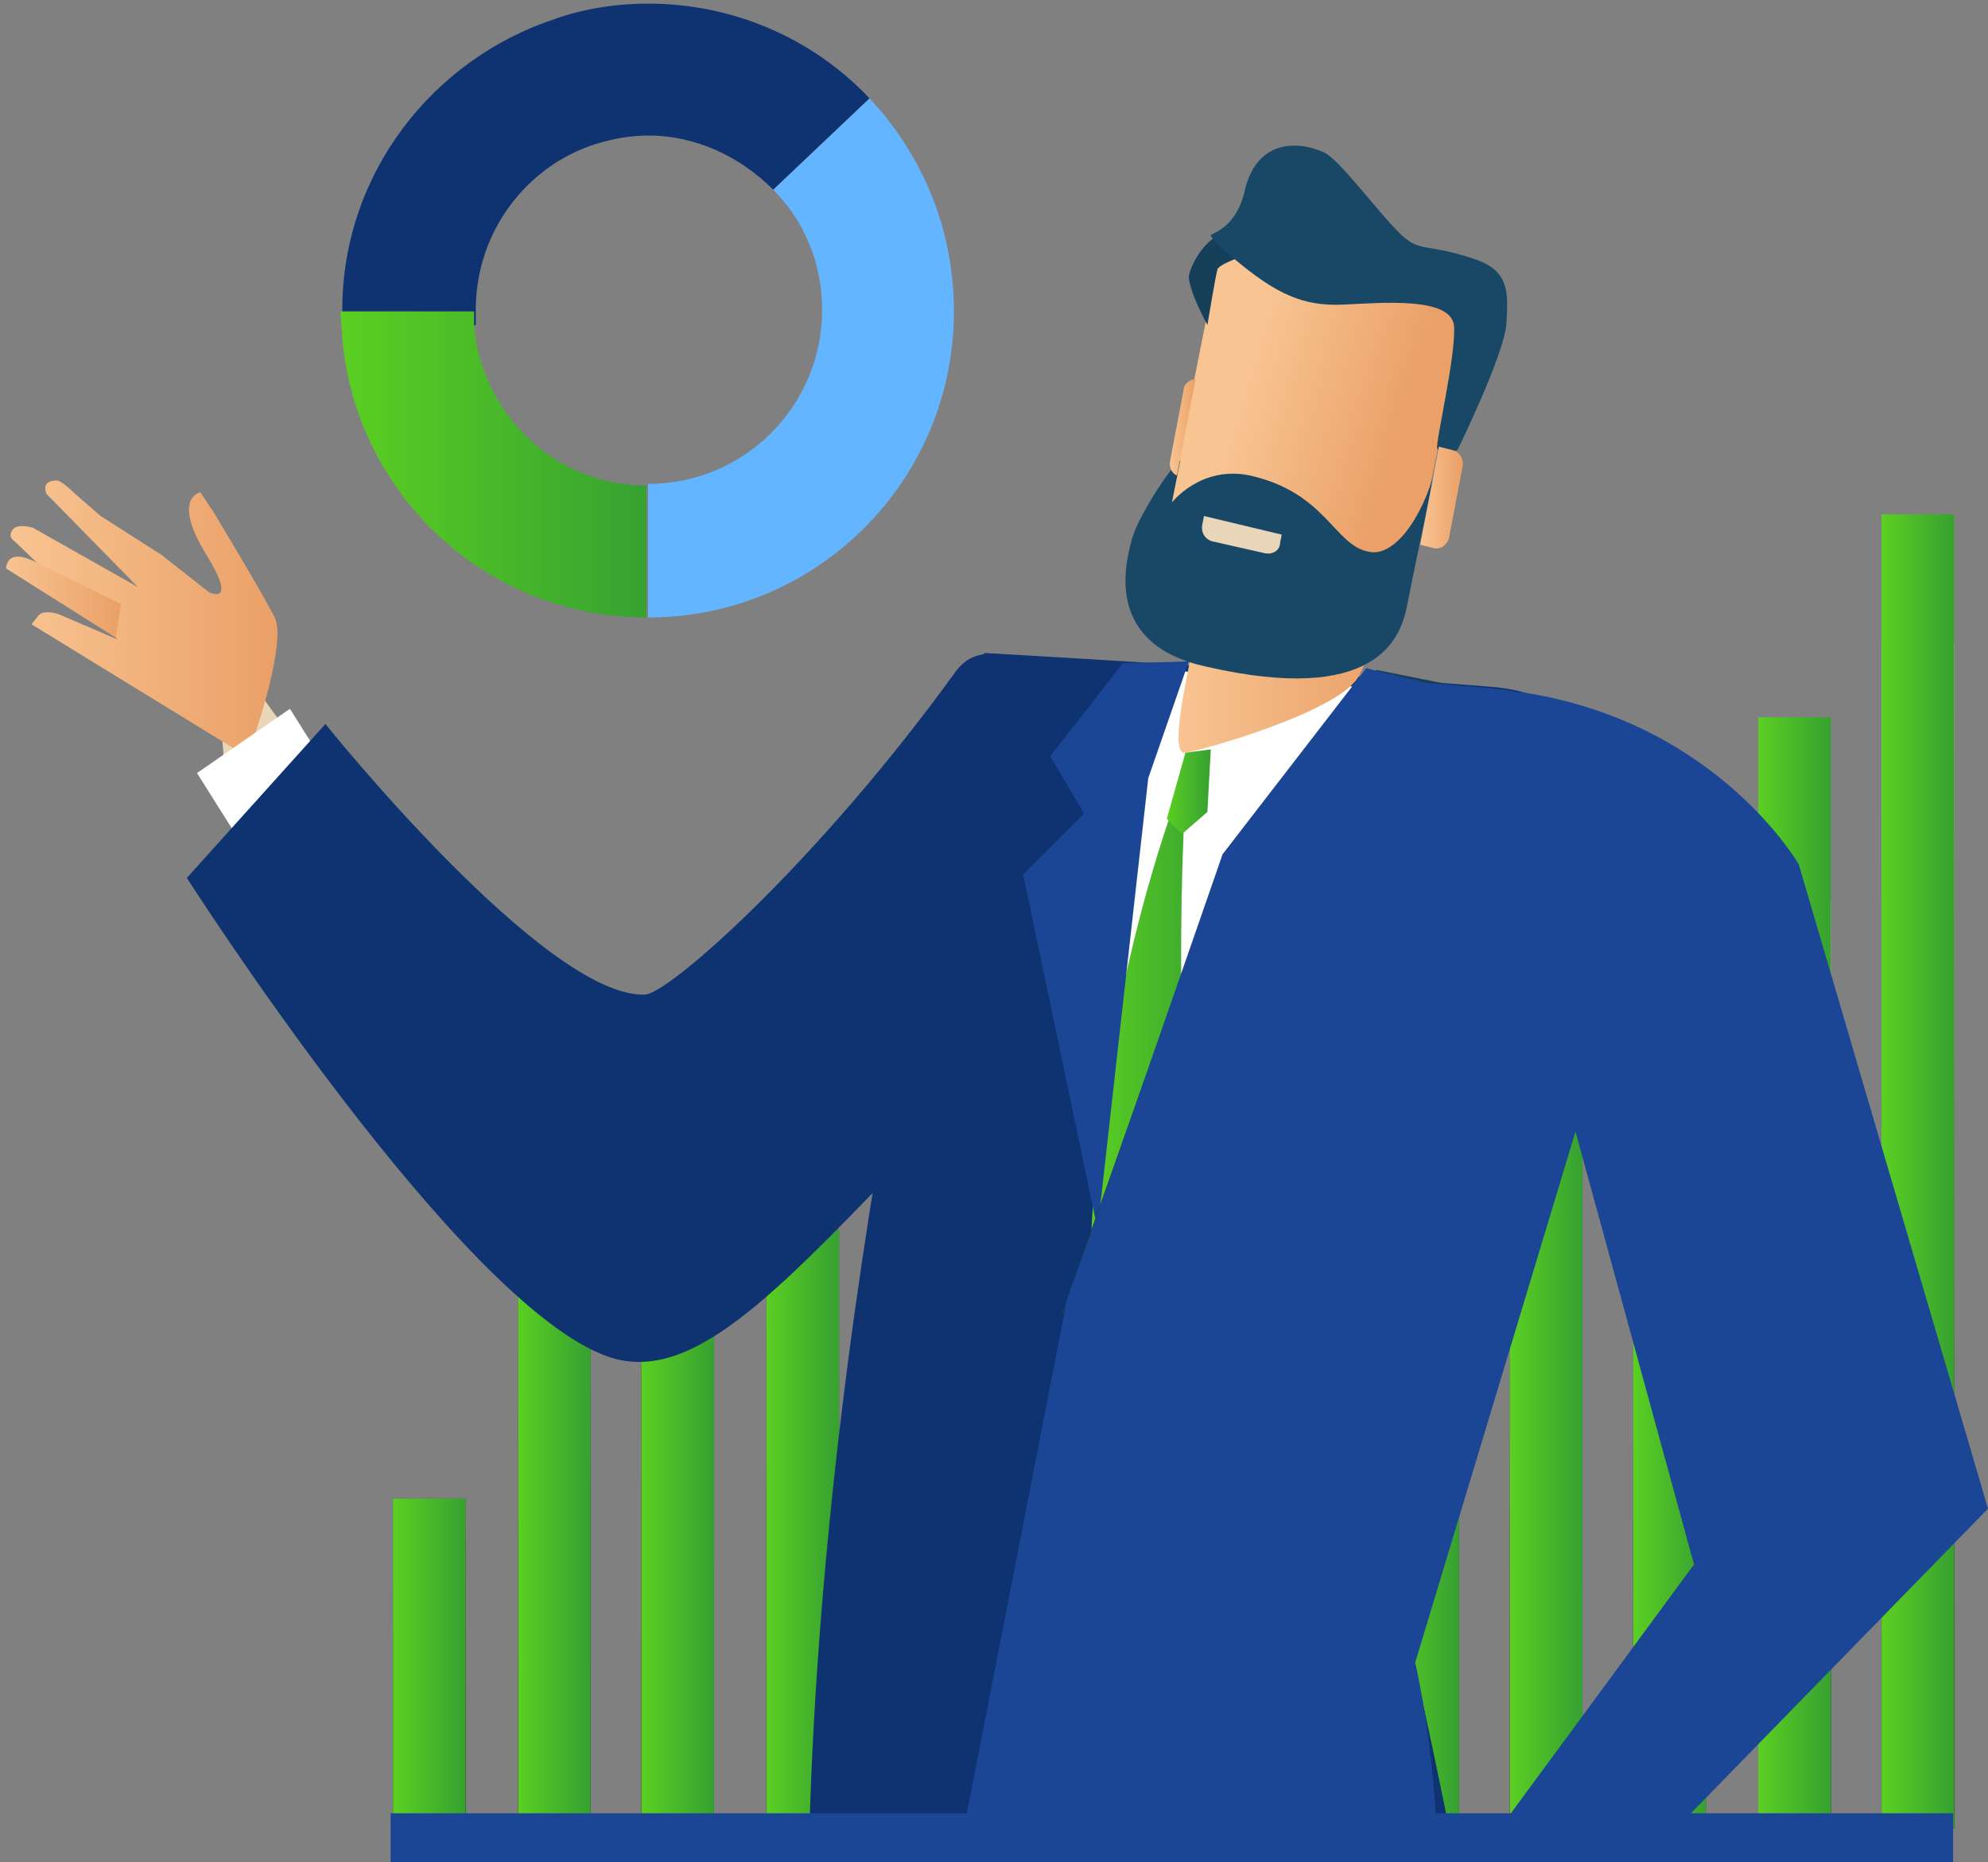 <?xml version="1.0" encoding="utf-8"?>
<svg xmlns="http://www.w3.org/2000/svg" fill="none" height="267" viewBox="0 0 285 267" width="285">
<rect x="0" y="0" width="285" height="267" fill="#808080" stroke="none"/>
<path d="M66.755 214.868H56.339V262.393H66.755V214.868Z" fill="url(#paint0_linear_402_602)"/>
<path d="M66.755 214.868H56.339V262.393H66.755V214.868Z" fill="url(#paint1_linear_402_602)"/>
<path d="M84.679 171.951H74.264V262.151H84.679V171.951Z" fill="url(#paint2_linear_402_602)"/>
<path d="M84.679 171.951H74.264V262.151H84.679V171.951Z" fill="url(#paint3_linear_402_602)"/>
<path d="M102.362 155.462H91.946V262.151H102.362V155.462Z" fill="url(#paint4_linear_402_602)"/>
<path d="M102.362 155.462H91.946V262.151H102.362V155.462Z" fill="url(#paint5_linear_402_602)"/>
<path d="M120.286 176.315H109.871V262.151H120.286V176.315Z" fill="url(#paint6_linear_402_602)"/>
<path d="M120.286 176.315H109.871V262.151H120.286V176.315Z" fill="url(#paint7_linear_402_602)"/>
<path d="M137.969 169.283H127.553V262.151H137.969V169.283Z" fill="url(#paint8_linear_402_602)"/>
<path d="M137.969 169.283H127.553V262.151H137.969V169.283Z" fill="url(#paint9_linear_402_602)"/>
<path d="M155.651 114.241H145.236V262.151H155.651V114.241Z" fill="url(#paint10_linear_402_602)"/>
<path d="M155.651 114.241H145.236V262.151H155.651V114.241Z" fill="url(#paint11_linear_402_602)"/>
<path d="M173.576 131.214H163.16V262.393H173.576V131.214Z" fill="url(#paint12_linear_402_602)"/>
<path d="M173.576 131.214H163.16V262.393H173.576V131.214Z" fill="url(#paint13_linear_402_602)"/>
<path d="M191.259 61.139H180.843V262.393H191.259V61.139Z" fill="url(#paint14_linear_402_602)"/>
<path d="M191.259 61.139H180.843V262.393H191.259V61.139Z" fill="url(#paint15_linear_402_602)"/>
<path d="M209.183 111.574H198.768V262.151H209.183V111.574Z" fill="url(#paint16_linear_402_602)"/>
<path d="M209.183 111.574H198.768V262.151H209.183V111.574Z" fill="url(#paint17_linear_402_602)"/>
<path d="M226.866 122.728H216.45V262.151H226.866V122.728Z" fill="url(#paint18_linear_402_602)"/>
<path d="M226.866 122.728H216.45V262.151H226.866V122.728Z" fill="url(#paint19_linear_402_602)"/>
<path d="M244.548 154.735H234.133V262.394H244.548V154.735Z" fill="url(#paint20_linear_402_602)"/>
<path d="M244.548 154.735H234.133V262.394H244.548V154.735Z" fill="url(#paint21_linear_402_602)"/>
<path d="M262.473 129.032H252.057V262.151H262.473V129.032Z" fill="url(#paint22_linear_402_602)"/>
<path d="M262.473 102.845H252.057V262.151H262.473V102.845Z" fill="url(#paint23_linear_402_602)"/>
<path d="M280.156 92.176H269.74V262.151H280.156V92.176Z" fill="url(#paint24_linear_402_602)"/>
<path d="M280.156 73.748H269.74V262.151H280.156V73.748Z" fill="url(#paint25_linear_402_602)"/>
<path d="M69.177 135.579C69.177 135.579 56.823 127.092 35.507 97.025C28.241 86.841 31.632 97.51 32.116 109.876C32.843 122 52.706 142.61 75.959 150.855C99.213 158.856 69.177 135.579 69.177 135.579Z" fill="#E9D6B8"/>
<path d="M36.719 104.784C36.719 104.784 41.079 91.933 39.383 88.538C37.688 85.144 30.663 73.505 30.663 73.505L28.725 70.595C28.725 70.595 24.607 71.323 29.452 79.324C34.296 87.084 29.936 84.901 29.936 84.901L23.154 79.567L14.434 73.99L10.8 70.838C10.8 70.838 8.863 68.898 8.136 68.898C5.714 68.898 6.683 70.838 6.683 70.838L19.763 84.174L4.745 75.687C4.745 75.687 2.565 74.96 1.838 75.93C1.111 76.9 1.838 77.385 1.838 77.385L16.856 91.691L8.378 88.053C8.378 88.053 6.198 87.326 5.471 88.296C4.745 89.266 4.503 89.508 4.503 89.508L34.539 107.936L36.719 104.784Z" fill="url(#paint26_linear_402_602)"/>
<path d="M35.265 122L28.241 110.846L41.563 101.632L48.588 112.786L35.265 122Z" fill="white"/>
<path d="M17.34 86.599L6.44 81.264C6.44 81.264 4.018 79.809 2.565 79.809C0.869 79.809 0.869 81.507 0.869 81.507L16.614 91.448L17.34 86.599Z" fill="url(#paint27_linear_402_602)"/>
<path d="M169.216 113.271C169.216 113.271 170.669 123.698 133.124 162.736C112.051 184.559 99.455 198.865 87.102 194.5C65.786 186.984 26.787 125.88 26.787 125.88L46.65 103.815C46.65 103.815 78.139 143.096 92.43 142.611C95.822 142.611 117.38 123.455 137 96.298C144.509 85.871 167.036 110.361 169.216 113.271Z" fill="#0E3370"/>
<path d="M208.699 267C206.519 255.846 204.339 245.663 202.643 238.146L226.866 157.887C226.866 157.887 247.455 101.147 213.786 98.48C180.116 95.813 141.118 93.631 141.118 93.631C141.118 93.631 117.622 179.952 115.926 267H208.699Z" fill="#0E3370"/>
<path d="M164.614 95.813L156.863 170.738L193.923 108.422L194.408 98.48L164.614 95.813Z" fill="white"/>
<path d="M214.755 267L212.817 264.818L224.444 253.422L234.375 267H214.755Z" fill="#E7F5FE"/>
<path d="M170.185 110.361C170.185 110.361 146.447 167.1 160.98 225.052C162.192 229.659 167.763 232.326 167.763 232.326L174.303 224.809C174.545 224.809 166.794 158.129 170.185 110.361Z" fill="url(#paint28_linear_402_602)"/>
<path d="M173.576 107.452L175.272 119.576L195.619 101.39L195.861 98.48L173.576 107.452Z" fill="white"/>
<path d="M169.943 96.055L163.403 118.121L170.912 109.149L169.943 96.055Z" fill="white"/>
<path d="M224.201 156.189L242.853 224.324L216.45 260.211L223.475 267H235.586L285 216.323L257.871 123.94C257.871 123.94 246.486 104.057 219.357 99.45C199.252 95.57 222.748 150.37 224.201 156.189Z" fill="#1B4695"/>
<path d="M199.01 84.417C198.041 88.054 196.588 93.631 194.892 96.783C192.47 101.875 172.849 107.452 169.943 107.937C167.036 108.422 171.396 92.418 171.638 88.781C171.881 85.871 173.576 86.841 171.638 82.719L199.01 84.417Z" fill="url(#paint29_linear_402_602)"/>
<path d="M170.427 94.843L164.614 111.574L157.347 176.315L146.689 125.395L155.409 116.666L150.565 108.422L160.98 95.086L170.427 94.843Z" fill="#1B4695"/>
<path d="M197.314 96.055L209.426 98.48L199.494 116.423L186.656 124.425L186.172 141.641L152.018 188.923L175.03 123.698L197.314 96.055Z" fill="#163F59"/>
<path d="M195.861 95.813L206.519 98.48L199.494 115.453L186.656 123.213L186.899 137.761L153.471 185.286L175.272 122.485L195.861 95.813Z" fill="#1B4695"/>
<path d="M169.943 107.936L173.576 107.451L173.092 116.423L169.458 119.575L167.278 117.393L169.943 107.936Z" fill="url(#paint30_linear_402_602)"/>
<path d="M166.794 76.658C166.067 79.81 168.005 82.962 170.912 83.689L195.377 89.266C198.283 89.994 201.432 88.054 201.917 84.902L209.668 47.076C210.395 43.923 208.457 40.771 205.308 40.044L180.843 34.467C177.936 33.739 174.787 35.679 174.303 38.831L166.794 76.658Z" fill="url(#paint31_linear_402_602)"/>
<path d="M173.092 46.59C173.092 46.59 170.669 42.225 170.427 39.801C170.427 38.588 172.365 34.466 175.272 33.496C178.421 32.526 179.874 36.164 179.874 36.164C179.874 36.164 175.029 37.618 174.545 38.588C174.303 39.316 173.092 46.59 173.092 46.59Z" fill="#163F59"/>
<path d="M208.941 64.534C208.941 64.534 215.724 50.712 215.966 46.348C216.208 41.983 216.45 38.831 211.363 37.134C204.097 34.709 203.612 36.406 200.463 33.254C197.314 30.102 191.985 22.828 189.805 21.858C186.172 20.161 180.116 19.918 178.421 27.435C177.21 32.769 173.576 33.497 173.576 33.739C173.818 34.467 175.03 35.437 176.967 37.134C183.023 42.226 186.899 43.923 192.47 43.681C198.041 43.438 208.215 42.468 208.457 46.833C208.699 51.197 205.792 63.321 206.034 64.291C206.519 65.261 207.73 65.019 208.941 64.534Z" fill="#194866"/>
<path d="M205.792 67.201C205.792 67.201 202.643 81.992 201.674 87.084C200.705 91.691 197.072 101.148 172.85 95.571C158.558 92.418 161.223 81.265 162.192 77.627C162.676 74.96 167.521 67.201 169.216 65.989L168.005 72.051C168.005 72.051 172.123 66.716 179.147 68.171C190.048 70.596 191.259 78.112 196.103 79.082C199.737 80.052 203.854 74.475 205.792 67.201Z" fill="#194866"/>
<path d="M181.327 79.325L173.818 77.627C172.85 77.385 172.123 76.415 172.365 75.203L172.607 73.99L183.75 76.657L183.507 77.87C183.507 78.84 182.539 79.567 181.327 79.325Z" fill="#E9D6B8"/>
<path d="M168.732 68.171L171.396 54.349C170.669 54.349 169.701 55.077 169.701 55.804L167.763 65.988C167.521 66.958 168.005 67.928 168.732 68.171Z" fill="url(#paint32_linear_402_602)"/>
<path d="M208.215 64.534L206.277 64.049L203.612 78.112L205.55 78.597C206.519 78.84 207.488 78.112 207.73 77.142L209.668 66.958C209.91 65.746 209.183 64.776 208.215 64.534Z" fill="url(#paint33_linear_402_602)"/>
<path d="M214.997 163.463L188.836 159.341L190.047 151.097L216.208 154.976L214.997 163.463Z" fill="#1B4695"/>
<path d="M206.277 267C205.792 257.058 204.823 247.117 202.886 238.388L227.108 158.129C227.108 158.129 247.697 101.389 214.028 98.722C209.183 98.237 204.339 97.995 199.494 97.51C192.712 97.025 179.874 117.635 176.725 123.455C173.334 129.759 152.987 186.256 152.987 186.256L137.242 267H206.277Z" fill="#1B4695"/>
<path d="M280 260H56V267H280V260Z" fill="#1B4695"/>
<path d="M92.915 69.383C106.722 69.383 117.864 58.23 117.864 44.409C117.864 37.619 115.2 31.557 110.84 27.193L124.647 14.099C132.156 22.101 136.758 32.77 136.758 44.651C136.758 68.899 117.138 88.539 92.915 88.539V69.383Z" fill="#63B5FF"/>
<path d="M79.593 2.703C83.71 1.248 88.313 0.521 92.915 0.521C105.269 0.521 116.653 5.612 124.647 14.099L110.84 27.193C106.237 22.586 99.94 19.434 92.915 19.434C90.251 19.434 87.828 19.919 85.406 20.646C75.475 23.798 68.208 33.255 68.208 44.408C68.208 45.136 68.208 45.863 68.208 46.591L49.314 48.288C49.314 47.076 49.072 45.863 49.072 44.408C49.072 25.011 61.91 8.522 79.593 2.703Z" fill="#0E3370"/>
<path d="M67.966 44.651C67.966 45.379 67.966 46.106 67.966 46.834C69.177 59.685 79.835 69.626 92.673 69.626V88.539C69.661 88.539 51.01 70.838 49.072 48.531C49.072 47.319 48.83 46.106 48.83 44.651H67.966Z" fill="url(#paint34_linear_402_602)"/>
<defs>
<linearGradient gradientUnits="userSpaceOnUse" id="paint0_linear_402_602" x1="61.547" x2="61.547" y1="248.945" y2="143.516">
<stop/>
<stop offset="1" stop-color="white"/>
</linearGradient>
<linearGradient gradientUnits="userSpaceOnUse" id="paint1_linear_402_602" x1="56.406" x2="66.779" y1="238.631" y2="238.631">
<stop stop-color="#5BCF22"/>
<stop offset="1" stop-color="#37A131"/>
</linearGradient>
<linearGradient gradientUnits="userSpaceOnUse" id="paint2_linear_402_602" x1="79.472" x2="79.472" y1="239.998" y2="63.576">
<stop/>
<stop offset="1" stop-color="white"/>
</linearGradient>
<linearGradient gradientUnits="userSpaceOnUse" id="paint3_linear_402_602" x1="74.188" x2="84.56" y1="217.051" y2="217.051">
<stop stop-color="#5BCF22"/>
<stop offset="1" stop-color="#37A131"/>
</linearGradient>
<linearGradient gradientUnits="userSpaceOnUse" id="paint4_linear_402_602" x1="97.154" x2="97.154" y1="239.998" y2="63.575">
<stop/>
<stop offset="1" stop-color="white"/>
</linearGradient>
<linearGradient gradientUnits="userSpaceOnUse" id="paint5_linear_402_602" x1="91.97" x2="102.341" y1="208.806" y2="208.806">
<stop stop-color="#5BCF22"/>
<stop offset="1" stop-color="#37A131"/>
</linearGradient>
<linearGradient gradientUnits="userSpaceOnUse" id="paint6_linear_402_602" x1="115.079" x2="115.079" y1="239.998" y2="63.576">
<stop/>
<stop offset="1" stop-color="white"/>
</linearGradient>
<linearGradient gradientUnits="userSpaceOnUse" id="paint7_linear_402_602" x1="109.751" x2="120.124" y1="219.233" y2="219.233">
<stop stop-color="#5BCF22"/>
<stop offset="1" stop-color="#37A131"/>
</linearGradient>
<linearGradient gradientUnits="userSpaceOnUse" id="paint8_linear_402_602" x1="132.761" x2="132.761" y1="239.999" y2="63.578">
<stop/>
<stop offset="1" stop-color="white"/>
</linearGradient>
<linearGradient gradientUnits="userSpaceOnUse" id="paint9_linear_402_602" x1="127.531" x2="137.905" y1="215.717" y2="215.717">
<stop stop-color="#5BCF22"/>
<stop offset="1" stop-color="#37A131"/>
</linearGradient>
<linearGradient gradientUnits="userSpaceOnUse" id="paint10_linear_402_602" x1="150.444" x2="150.444" y1="234.396" y2="13.521">
<stop/>
<stop offset="1" stop-color="white"/>
</linearGradient>
<linearGradient gradientUnits="userSpaceOnUse" id="paint11_linear_402_602" x1="145.314" x2="155.686" y1="188.196" y2="188.196">
<stop stop-color="#5BCF22"/>
<stop offset="1" stop-color="#37A131"/>
</linearGradient>
<linearGradient gradientUnits="userSpaceOnUse" id="paint12_linear_402_602" x1="168.368" x2="168.368" y1="235.906" y2="27.016">
<stop/>
<stop offset="1" stop-color="white"/>
</linearGradient>
<linearGradient gradientUnits="userSpaceOnUse" id="paint13_linear_402_602" x1="163.097" x2="173.469" y1="196.804" y2="196.804">
<stop stop-color="#5BCF22"/>
<stop offset="1" stop-color="#37A131"/>
</linearGradient>
<linearGradient gradientUnits="userSpaceOnUse" id="paint14_linear_402_602" x1="186.051" x2="186.051" y1="228.398" y2="-40.07">
<stop/>
<stop offset="1" stop-color="white"/>
</linearGradient>
<linearGradient gradientUnits="userSpaceOnUse" id="paint15_linear_402_602" x1="180.877" x2="191.251" y1="161.766" y2="161.766">
<stop stop-color="#5BCF22"/>
<stop offset="1" stop-color="#37A131"/>
</linearGradient>
<linearGradient gradientUnits="userSpaceOnUse" id="paint16_linear_402_602" x1="203.976" x2="203.976" y1="239.998" y2="63.577">
<stop/>
<stop offset="1" stop-color="white"/>
</linearGradient>
<linearGradient gradientUnits="userSpaceOnUse" id="paint17_linear_402_602" x1="198.66" x2="209.032" y1="186.862" y2="186.862">
<stop stop-color="#5BCF22"/>
<stop offset="1" stop-color="#37A131"/>
</linearGradient>
<linearGradient gradientUnits="userSpaceOnUse" id="paint18_linear_402_602" x1="221.658" x2="221.658" y1="244.408" y2="102.982">
<stop/>
<stop offset="1" stop-color="white"/>
</linearGradient>
<linearGradient gradientUnits="userSpaceOnUse" id="paint19_linear_402_602" x1="216.45" x2="226.823" y1="192.439" y2="192.439">
<stop stop-color="#5BCF22"/>
<stop offset="1" stop-color="#37A131"/>
</linearGradient>
<linearGradient gradientUnits="userSpaceOnUse" id="paint20_linear_402_602" x1="239.341" x2="239.341" y1="245.234" y2="110.359">
<stop/>
<stop offset="1" stop-color="white"/>
</linearGradient>
<linearGradient gradientUnits="userSpaceOnUse" id="paint21_linear_402_602" x1="234.223" x2="244.595" y1="208.564" y2="208.564">
<stop stop-color="#5BCF22"/>
<stop offset="1" stop-color="#37A131"/>
</linearGradient>
<linearGradient gradientUnits="userSpaceOnUse" id="paint22_linear_402_602" x1="257.265" x2="257.265" y1="242.888" y2="89.392">
<stop/>
<stop offset="1" stop-color="white"/>
</linearGradient>
<linearGradient gradientUnits="userSpaceOnUse" id="paint23_linear_402_602" x1="252.005" x2="262.376" y1="182.495" y2="182.495">
<stop stop-color="#5BCF22"/>
<stop offset="1" stop-color="#37A131"/>
</linearGradient>
<linearGradient gradientUnits="userSpaceOnUse" id="paint24_linear_402_602" x1="274.948" x2="274.948" y1="239.998" y2="63.574">
<stop/>
<stop offset="1" stop-color="white"/>
</linearGradient>
<linearGradient gradientUnits="userSpaceOnUse" id="paint25_linear_402_602" x1="269.786" x2="280.157" y1="167.981" y2="167.981">
<stop stop-color="#5BCF22"/>
<stop offset="1" stop-color="#37A131"/>
</linearGradient>
<linearGradient gradientUnits="userSpaceOnUse" id="paint26_linear_402_602" x1="1.515" x2="39.823" y1="88.417" y2="88.417">
<stop stop-color="#F8C492"/>
<stop offset="1" stop-color="#EAA067"/>
</linearGradient>
<linearGradient gradientUnits="userSpaceOnUse" id="paint27_linear_402_602" x1="0.975" x2="17.349" y1="85.629" y2="85.629">
<stop stop-color="#F8C492"/>
<stop offset="1" stop-color="#EAA067"/>
</linearGradient>
<linearGradient gradientUnits="userSpaceOnUse" id="paint28_linear_402_602" x1="156.409" x2="174.521" y1="171.344" y2="171.344">
<stop stop-color="#5BCF22"/>
<stop offset="1" stop-color="#37A131"/>
</linearGradient>
<linearGradient gradientUnits="userSpaceOnUse" id="paint29_linear_402_602" x1="169.023" x2="199.027" y1="95.333" y2="95.333">
<stop stop-color="#F8C492"/>
<stop offset="1" stop-color="#EAA067"/>
</linearGradient>
<linearGradient gradientUnits="userSpaceOnUse" id="paint30_linear_402_602" x1="167.169" x2="173.467" y1="113.513" y2="113.513">
<stop stop-color="#5BCF22"/>
<stop offset="1" stop-color="#37A131"/>
</linearGradient>
<linearGradient gradientUnits="userSpaceOnUse" id="paint31_linear_402_602" x1="177.459" x2="200.235" y1="58.728" y2="65.42">
<stop stop-color="#F8C492"/>
<stop offset="1" stop-color="#EAA067"/>
</linearGradient>
<linearGradient gradientUnits="userSpaceOnUse" id="paint32_linear_402_602" x1="167.664" x2="171.567" y1="61.29" y2="61.241">
<stop stop-color="#F8C492"/>
<stop offset="1" stop-color="#EAA067"/>
</linearGradient>
<linearGradient gradientUnits="userSpaceOnUse" id="paint33_linear_402_602" x1="203.527" x2="209.749" y1="71.394" y2="71.279">
<stop stop-color="#F8C492"/>
<stop offset="1" stop-color="#EAA067"/>
</linearGradient>
<linearGradient gradientUnits="userSpaceOnUse" id="paint34_linear_402_602" x1="49.07" x2="92.913" y1="66.595" y2="66.595">
<stop stop-color="#5BCF22"/>
<stop offset="1" stop-color="#37A131"/>
</linearGradient>
</defs>
</svg>